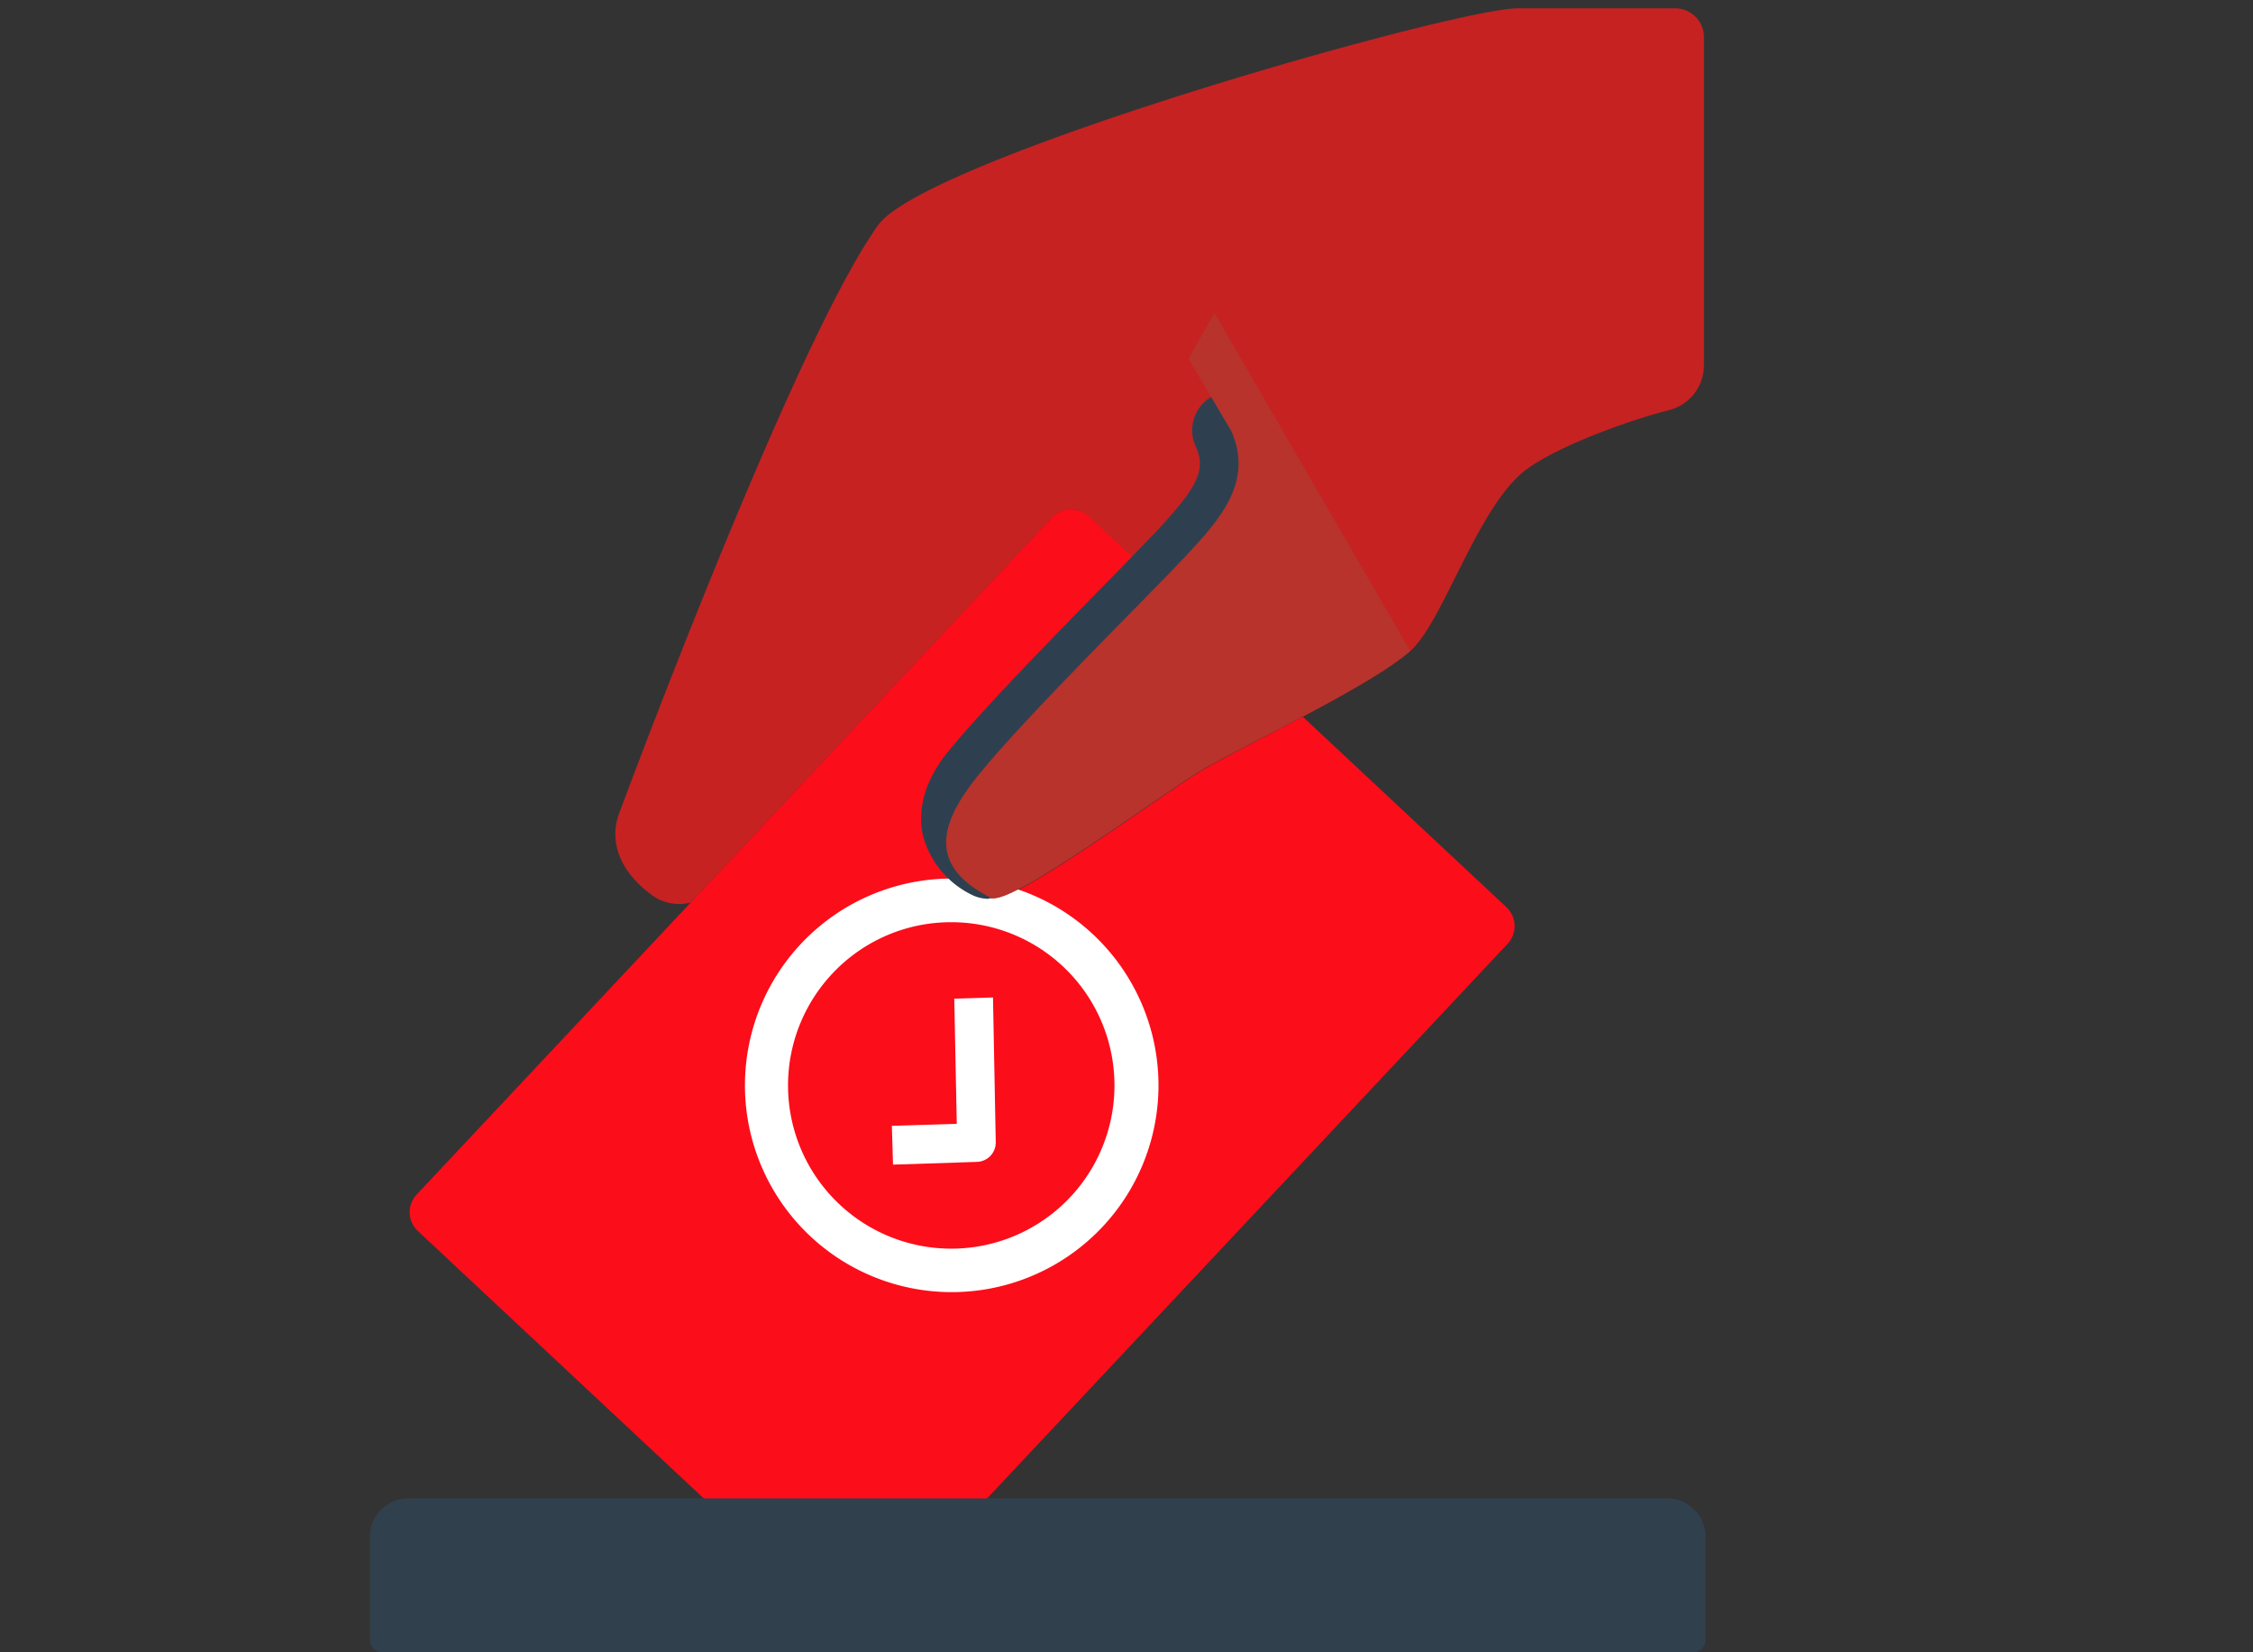 <svg id="Calque_1" data-name="Calque 1" xmlns="http://www.w3.org/2000/svg" xmlns:xlink="http://www.w3.org/1999/xlink" viewBox="0 0 270 198"><rect x="0" y="0" width="270" height="198" fill="#333333" stroke="none"/><defs><style>.cls-1,.cls-7{fill:#c62222;}.cls-1,.cls-2,.cls-3,.cls-4,.cls-5,.cls-6{clip-rule:evenodd;}.cls-16,.cls-2{fill:#31404d;}.cls-18,.cls-3{fill:#b7332c;}.cls-4,.cls-9{fill:#fc0d1a;}.cls-11,.cls-5{fill:#fff;}.cls-13,.cls-6{fill:#2e404f;}.cls-11,.cls-13,.cls-16,.cls-18,.cls-7,.cls-9{fill-rule:evenodd;}.cls-8{clip-path:url(#clip-path);}.cls-10{clip-path:url(#clip-path-2);}.cls-12{clip-path:url(#clip-path-3);}.cls-14{clip-path:url(#clip-path-4);}.cls-15{clip-path:url(#clip-path-5);}.cls-17{clip-path:url(#clip-path-6);}.cls-19{clip-path:url(#clip-path-7);}</style><clipPath id="clip-path"><path class="cls-1" d="M200.77,1H181.88c-7.6,0-71,18-76.66,26C95.05,41.21,74.45,96.79,74.14,97.63c-1.27,3.72.65,7.12,3.73,9.44a5.54,5.54,0,0,0,4.91,1.08L126.11,62a3.05,3.05,0,0,1,3.4-.73l9.8,8.88,16.81,15.73c5.25-2.79,10.42-5.7,12.88-7.86,4-3.51,8.13-17.55,14-21.82,3.87-2.81,12.19-5.83,17-7.05a5.55,5.55,0,0,0,4.2-5.4V4.42A3.45,3.45,0,0,0,200.77,1"/></clipPath><clipPath id="clip-path-2"><path class="cls-4" d="M180.54,108.72,156.12,85.88c-4.33,2.3-8.7,4.53-11.62,6.17-4.54,2.57-23.44,16.77-25.75,15.59-7.74-3.9-6.08-9.06-1.46-14.76C122.06,87,133,76,139,69.88l-5.78-5.42-2.79-2.6a3.08,3.08,0,0,0-4.35.14L82.78,108.15l-32.85,35a3.09,3.09,0,0,0,.14,4.36l51.43,48.1h1.73l77.45-82.52a3.09,3.09,0,0,0-.14-4.36"/></clipPath><clipPath id="clip-path-3"><path class="cls-5" d="M114,110.51h0a19.56,19.56,0,1,1-14.27,6.18A19.48,19.48,0,0,1,114,110.51m0-5.23a24.78,24.78,0,1,0,17,6.7,24.74,24.74,0,0,0-17-6.7"/></clipPath><clipPath id="clip-path-4"><path class="cls-6" d="M118.49,107.71a4.58,4.58,0,0,1-1.86-.4,11.11,11.11,0,0,1-6-7.08c-.54-2.31-.45-6,3.08-10.27,4.16-5.1,12.68-13.79,18.9-20.13,2.65-2.7,4.86-5,6.08-6.27,4.6-5,5.92-7.08,4.64-10a4.62,4.62,0,1,1,8.44-3.75c4,8.94-2.22,15.61-6.32,20-1.25,1.35-3.52,3.66-6.25,6.44-6.09,6.22-14.44,14.73-18.34,19.5-1.14,1.39-1.26,2.19-1.24,2.32a2.12,2.12,0,0,0,.88.8,4.68,4.68,0,0,1,2.13,6.14,4.62,4.62,0,0,1-4.15,2.65"/></clipPath><clipPath id="clip-path-5"><path class="cls-5" d="M119,119.53l-4.64.14.3,15-7.78.24.14,4.65,7.74-.25h0l2.32-.08a2.32,2.32,0,0,0,2.25-2.4Z"/></clipPath><clipPath id="clip-path-6"><path class="cls-2" d="M202.86,198h-157a1.54,1.54,0,0,1-1.54-1.54V184.17a4.62,4.62,0,0,1,4.62-4.62H199.79a4.62,4.62,0,0,1,4.61,4.62v12.31a1.54,1.54,0,0,1-1.54,1.54"/></clipPath><clipPath id="clip-path-7"><path class="cls-3" d="M169,78c-4.49,4-18.05,10.4-24.5,14-4.54,2.57-23.44,16.76-25.75,15.59-7.74-3.9-6.08-9.06-1.46-14.76,5.77-7.12,20.72-21.8,24.79-26.17s8.19-8.89,5.48-15L142.44,43l3.08-5.54Z"/></clipPath></defs><path class="cls-7" d="M200.77,1H181.88c-7.6,0-71,18-76.66,26C95.05,41.21,74.45,96.79,74.14,97.63c-1.27,3.72.65,7.12,3.73,9.44a5.54,5.54,0,0,0,4.91,1.08L126.11,62a3.05,3.05,0,0,1,3.4-.73l9.8,8.88,16.81,15.73c5.25-2.79,10.42-5.7,12.88-7.86,4-3.51,8.13-17.55,14-21.82,3.87-2.81,12.19-5.83,17-7.05a5.55,5.55,0,0,0,4.2-5.4V4.42A3.45,3.45,0,0,0,200.77,1"/><path class="cls-9" d="M180.54,108.72,156.12,85.88c-4.33,2.3-8.7,4.53-11.62,6.17-4.54,2.57-23.44,16.77-25.75,15.59-7.74-3.9-6.08-9.06-1.46-14.76C122.06,87,133,76,139,69.88l-5.78-5.42-2.79-2.6a3.08,3.08,0,0,0-4.35.14L82.78,108.15l-32.85,35a3.09,3.09,0,0,0,.14,4.36l51.43,48.1h1.73l77.45-82.52a3.09,3.09,0,0,0-.14-4.36"/><path class="cls-11" d="M114,110.51h0a19.56,19.56,0,1,1-14.27,6.18A19.48,19.48,0,0,1,114,110.51m0-5.23a24.78,24.78,0,1,0,17,6.7,24.74,24.74,0,0,0-17-6.7"/><path class="cls-13" d="M118.49,107.71a4.58,4.58,0,0,1-1.86-.4,11.11,11.11,0,0,1-6-7.08c-.54-2.31-.45-6,3.08-10.27,4.16-5.1,12.68-13.79,18.9-20.13,2.65-2.7,4.86-5,6.08-6.27,4.6-5,5.92-7.08,4.64-10a4.62,4.62,0,1,1,8.44-3.75c4,8.94-2.22,15.61-6.32,20-1.25,1.35-3.52,3.66-6.25,6.44-6.09,6.22-14.44,14.73-18.34,19.5-1.14,1.39-1.26,2.19-1.24,2.32a2.12,2.12,0,0,0,.88.8,4.68,4.68,0,0,1,2.13,6.14,4.62,4.62,0,0,1-4.15,2.65"/><path class="cls-11" d="M119,119.53l-4.64.14.3,15-7.78.24.14,4.65,7.74-.25h0l2.32-.08a2.32,2.32,0,0,0,2.25-2.4Z"/><path class="cls-16" d="M202.86,198h-157a1.54,1.54,0,0,1-1.54-1.54V184.17a4.62,4.62,0,0,1,4.62-4.62H199.79a4.62,4.62,0,0,1,4.61,4.62v12.31a1.54,1.54,0,0,1-1.54,1.54"/><path class="cls-18" d="M169,78c-4.49,4-18.05,10.4-24.5,14-4.54,2.57-23.44,16.76-25.75,15.59-7.74-3.9-6.08-9.06-1.46-14.76,5.77-7.12,20.72-21.8,24.79-26.17s8.19-8.89,5.48-15L142.44,43l3.08-5.54Z"/></svg>